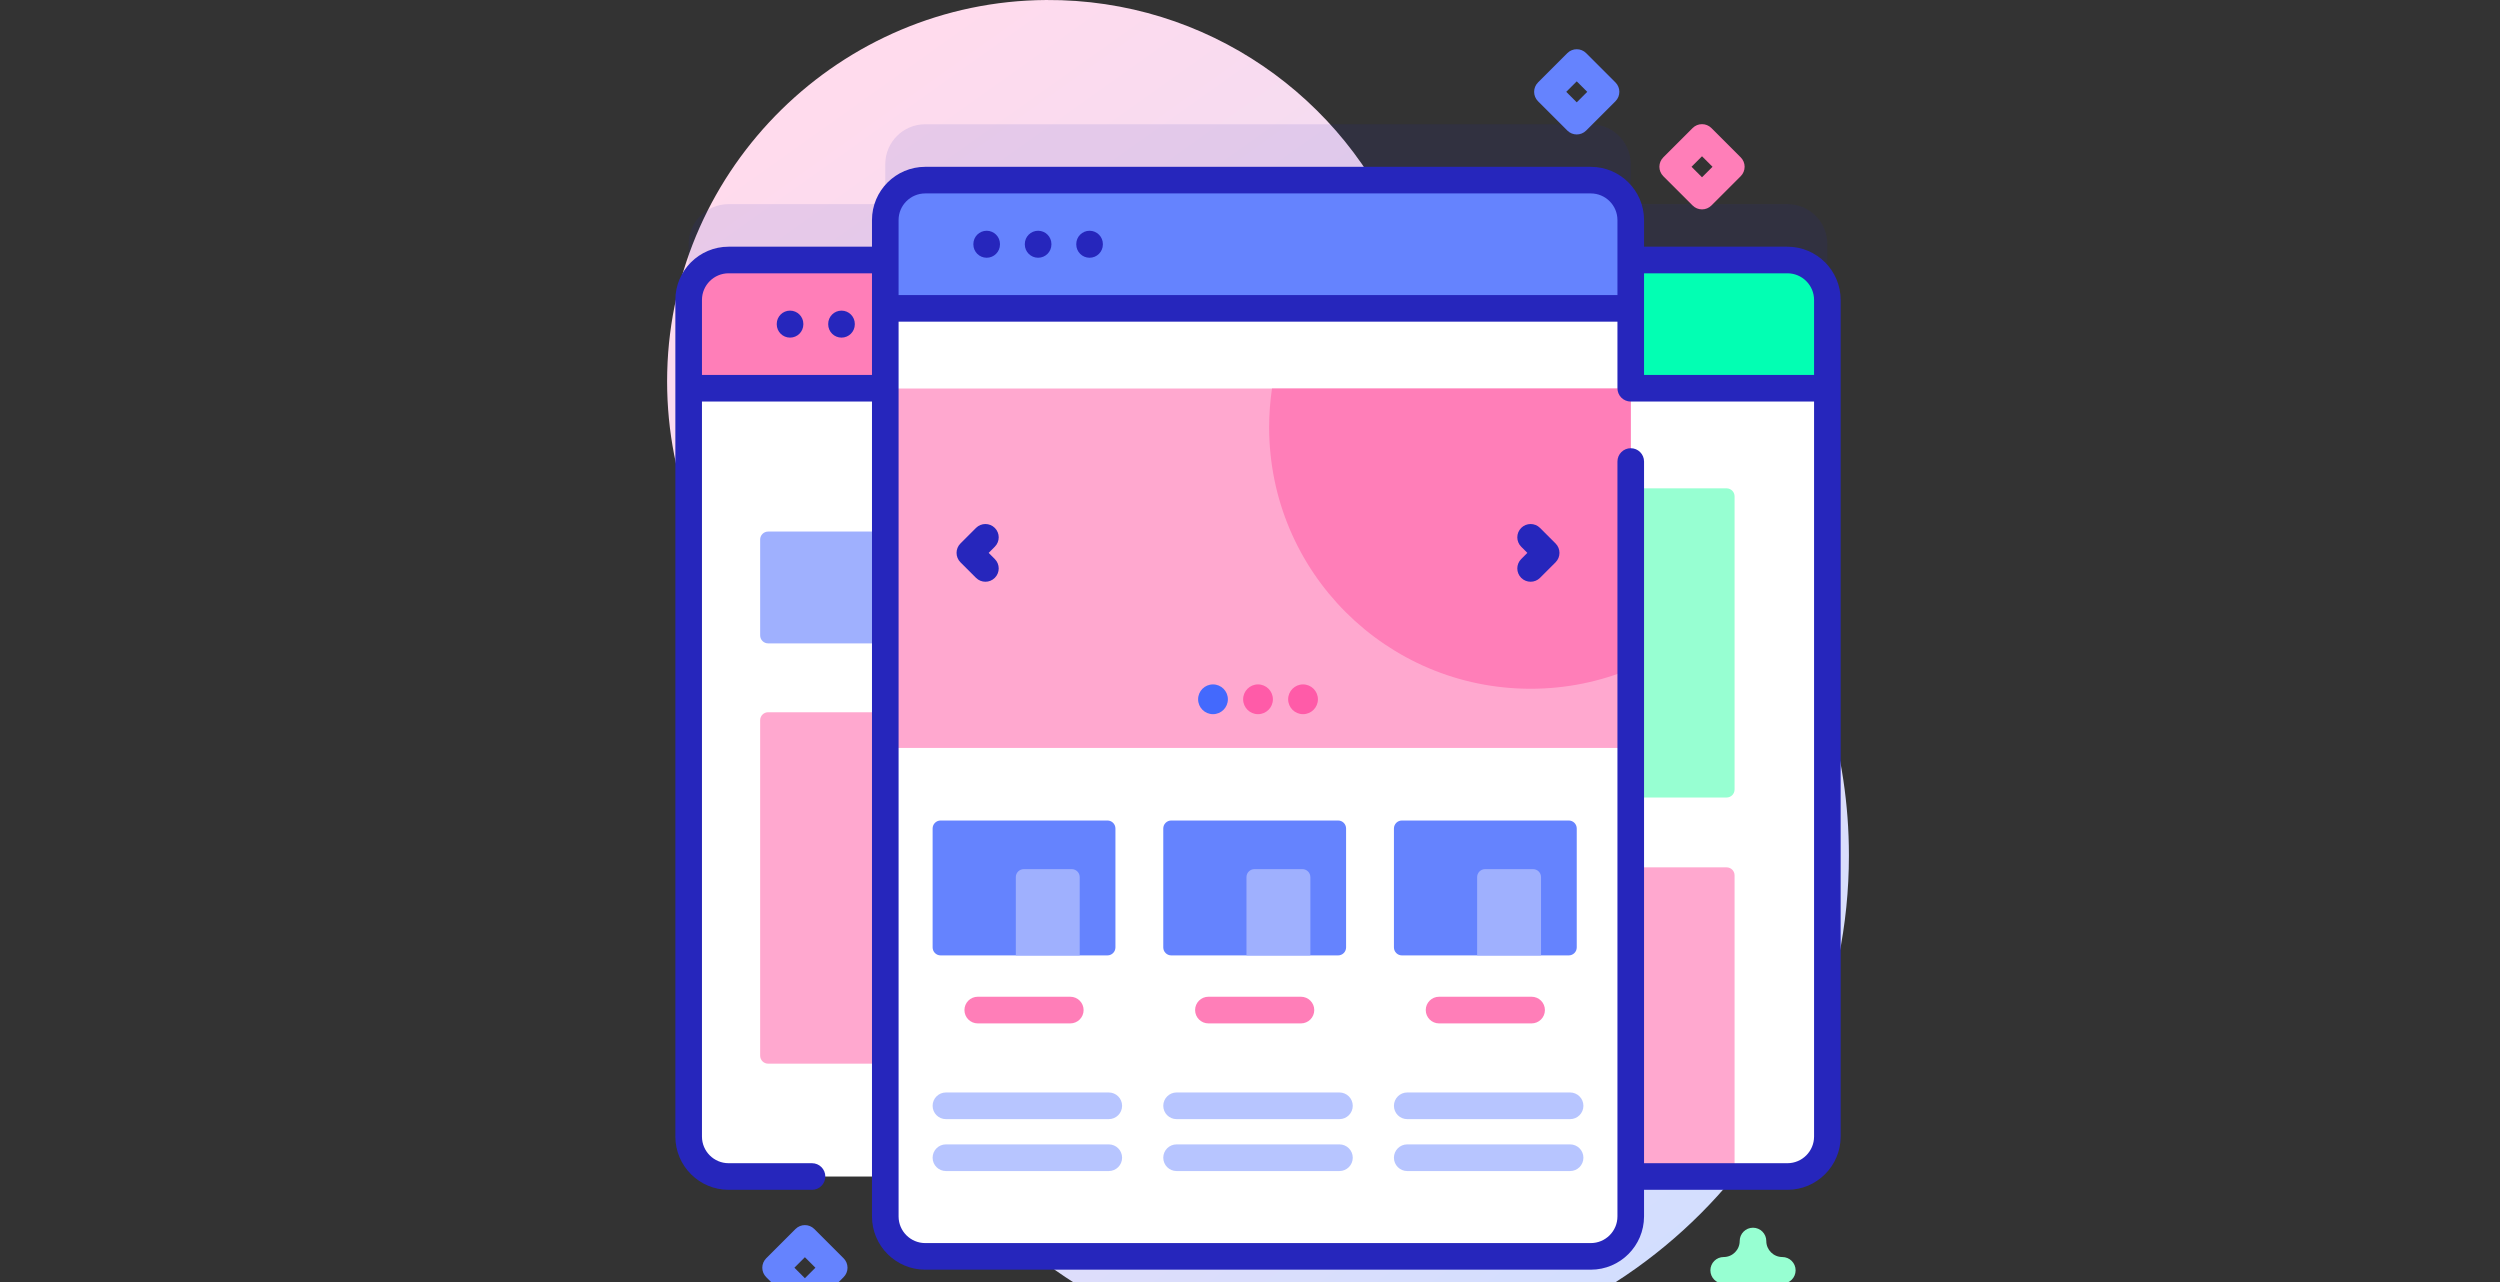 <svg width="312" height="160" viewBox="0 0 312 160" fill="none" xmlns="http://www.w3.org/2000/svg">
<rect x="0" y="0" width="312" height="160" fill="#333333" stroke="none"/>
<g clip-path="url(#clip0)">
<g clip-path="url(#clip1)">
<path d="M174.955 29.668C167.839 12.18 150.626 -0.123 130.553 0.001C104.946 0.159 83.891 20.814 83.27 46.414C82.963 59.045 87.579 70.593 95.334 79.28C101.516 86.205 104.618 95.325 104.306 104.603C104.264 105.836 104.258 107.078 104.288 108.329C105.106 141.996 133.868 170.02 167.546 170C202.453 169.979 230.745 141.674 230.745 106.762C230.745 81.171 215.543 59.133 193.678 49.181C185.156 45.301 178.483 38.341 174.955 29.668Z" fill="url(#paint0_linear)"/>
<path opacity="0.1" d="M223.071 25.475H203.517V20.491C203.517 17.74 201.284 15.508 198.533 15.508H115.467C112.716 15.508 110.484 17.74 110.484 20.491V25.475H90.929C88.178 25.475 85.945 27.708 85.945 30.459V134.873C85.945 137.624 88.178 139.857 90.929 139.857H110.483V144.84C110.483 147.592 112.716 149.824 115.467 149.824H198.533C201.284 149.824 203.516 147.591 203.516 144.84V139.857H223.07C225.822 139.857 228.054 137.624 228.054 134.873V30.459C228.055 27.708 225.822 25.475 223.071 25.475Z" fill="#2626BC"/>
<path d="M223.071 32.448H191.556V146.83H223.071C225.822 146.83 228.055 144.597 228.055 141.846V37.432C228.055 34.68 225.822 32.448 223.071 32.448Z" fill="white"/>
<path d="M215.478 108.245H191.556V146.829H215.478C216.029 146.829 216.475 146.383 216.475 145.832V109.242C216.475 108.691 216.029 108.245 215.478 108.245Z" fill="#FFA8CF"/>
<path d="M215.478 60.945H191.556V99.529H215.478C216.029 99.529 216.475 99.083 216.475 98.533V61.942C216.475 61.392 216.029 60.945 215.478 60.945Z" fill="#97FFD2"/>
<path d="M223.071 32.448H191.556V48.453H228.055V37.431C228.055 34.679 225.823 32.448 223.071 32.448Z" fill="#02FFB3"/>
<path d="M121.448 32.448H90.929C88.178 32.448 85.945 34.681 85.945 37.431V141.845C85.945 144.597 88.178 146.829 90.929 146.829H121.448V32.448H121.448Z" fill="white"/>
<path d="M121.448 132.746V88.887H95.864C95.313 88.887 94.867 89.333 94.867 89.884V131.749C94.867 132.3 95.313 132.746 95.864 132.746H121.448Z" fill="#FFA8CF"/>
<path d="M121.448 80.294V66.339H95.864C95.313 66.339 94.867 66.785 94.867 67.336V79.297C94.867 79.847 95.313 80.294 95.864 80.294H121.448Z" fill="#9FB0FE"/>
<path d="M121.448 32.448H90.929C88.177 32.448 85.945 34.679 85.945 37.431V48.453H121.448V32.448Z" fill="#FF7EB8"/>
<path d="M203.517 27.464V151.813C203.517 154.565 201.284 156.797 198.533 156.797H115.467C112.716 156.797 110.483 154.564 110.483 151.813V27.464C110.483 24.712 112.716 22.48 115.467 22.48H198.533C201.284 22.48 203.517 24.712 203.517 27.464Z" fill="white"/>
<path d="M110.483 48.487H203.517V93.343H110.483V48.487Z" fill="#FFA8CF"/>
<path d="M203.517 48.487V83.475C199.669 85.076 195.446 85.957 191.02 85.957C172.998 85.957 158.389 71.344 158.389 53.322C158.389 51.681 158.512 50.066 158.744 48.487H203.517Z" fill="#FF7EB8"/>
<path d="M203.517 38.485V27.464C203.517 24.711 201.286 22.48 198.533 22.48H115.467C112.715 22.48 110.483 24.711 110.483 27.464V38.485H203.517Z" fill="#6583FE"/>
<path d="M223.071 30.788H205.177V27.464C205.177 23.8 202.197 20.82 198.533 20.82H115.467C111.804 20.82 108.823 23.8 108.823 27.464V30.788H90.929C87.266 30.788 84.285 33.768 84.285 37.432V141.844C84.285 145.508 87.266 148.489 90.929 148.489H101.339C102.255 148.489 102.999 147.746 102.999 146.829C102.999 145.911 102.255 145.168 101.339 145.168H90.929C89.096 145.168 87.605 143.677 87.605 141.844V50.114H108.823V151.812C108.823 155.476 111.803 158.457 115.467 158.457H198.533C202.196 158.457 205.176 155.476 205.176 151.812V148.489H223.07C226.734 148.489 229.714 145.508 229.714 141.844V37.432C229.715 33.768 226.734 30.788 223.071 30.788ZM223.071 34.108C224.904 34.108 226.395 35.599 226.395 37.432V46.793H205.177V34.108H223.071ZM115.467 24.14H198.533C200.366 24.14 201.857 25.631 201.857 27.464V36.825H112.143V27.464C112.143 25.631 113.634 24.14 115.467 24.14ZM87.605 46.793V37.432C87.605 35.599 89.096 34.108 90.929 34.108H108.823V46.793H87.605ZM223.071 145.168H205.177V57.597C205.177 56.68 204.434 55.937 203.517 55.937C202.6 55.937 201.857 56.68 201.857 57.597V151.812C201.857 153.645 200.366 155.136 198.533 155.136H115.467C113.634 155.136 112.144 153.645 112.144 151.812V40.146H201.857V48.453C201.857 49.37 202.6 50.114 203.517 50.114H226.395V141.844C226.395 143.677 224.903 145.168 223.071 145.168Z" fill="#2626BC"/>
<path d="M98.598 38.766C97.681 38.766 96.938 39.509 96.938 40.426V40.475C96.938 41.392 97.681 42.135 98.598 42.135C99.515 42.135 100.258 41.392 100.258 40.475V40.426C100.258 39.509 99.515 38.766 98.598 38.766Z" fill="#2626BC"/>
<path d="M105.02 38.766C104.103 38.766 103.359 39.509 103.359 40.426V40.475C103.359 41.392 104.103 42.135 105.02 42.135C105.936 42.135 106.68 41.392 106.68 40.475V40.426C106.68 39.509 105.936 38.766 105.02 38.766Z" fill="#2626BC"/>
<path d="M123.136 32.167C124.053 32.167 124.797 31.424 124.797 30.507V30.458C124.797 29.541 124.053 28.798 123.136 28.798C122.22 28.798 121.476 29.541 121.476 30.458V30.507C121.476 31.424 122.22 32.167 123.136 32.167Z" fill="#2626BC"/>
<path d="M129.557 32.167C130.474 32.167 131.217 31.424 131.217 30.507V30.458C131.217 29.541 130.474 28.798 129.557 28.798C128.641 28.798 127.897 29.541 127.897 30.458V30.507C127.897 31.424 128.641 32.167 129.557 32.167Z" fill="#2626BC"/>
<path d="M135.978 32.167C136.895 32.167 137.639 31.424 137.639 30.507V30.458C137.639 29.541 136.895 28.798 135.978 28.798C135.062 28.798 134.318 29.541 134.318 30.458V30.507C134.318 31.424 135.061 32.167 135.978 32.167Z" fill="#2626BC"/>
<path d="M192.194 65.884C191.546 65.236 190.495 65.237 189.846 65.884C189.198 66.532 189.198 67.584 189.846 68.232L190.614 69L189.846 69.768C189.198 70.416 189.198 71.467 189.846 72.115C190.171 72.44 190.595 72.602 191.02 72.602C191.445 72.602 191.87 72.44 192.194 72.115L194.136 70.174C194.784 69.525 194.784 68.474 194.136 67.826L192.194 65.884Z" fill="#2626BC"/>
<path d="M124.153 65.884C123.505 65.236 122.454 65.236 121.806 65.884L119.864 67.826C119.216 68.474 119.216 69.525 119.864 70.174L121.806 72.115C122.13 72.44 122.555 72.602 122.98 72.602C123.404 72.602 123.829 72.44 124.153 72.116C124.802 71.467 124.802 70.416 124.153 69.768L123.386 69L124.153 68.232C124.802 67.584 124.802 66.532 124.153 65.884Z" fill="#2626BC"/>
<path d="M151.381 89.129C152.407 89.129 153.239 88.297 153.239 87.271C153.239 86.246 152.407 85.414 151.381 85.414C150.355 85.414 149.524 86.246 149.524 87.271C149.524 88.297 150.355 89.129 151.381 89.129Z" fill="#4369FD"/>
<path d="M157 89.129C158.026 89.129 158.857 88.297 158.857 87.271C158.857 86.246 158.026 85.414 157 85.414C155.974 85.414 155.143 86.246 155.143 87.271C155.143 88.297 155.974 89.129 157 89.129Z" fill="#FF5BA8"/>
<path d="M162.618 89.129C163.644 89.129 164.476 88.297 164.476 87.271C164.476 86.246 163.644 85.414 162.618 85.414C161.593 85.414 160.761 86.246 160.761 87.271C160.761 88.297 161.593 89.129 162.618 89.129Z" fill="#FF5BA8"/>
<path d="M138.209 119.234H117.387C116.837 119.234 116.391 118.787 116.391 118.237V103.396C116.391 102.845 116.837 102.399 117.387 102.399H138.209C138.759 102.399 139.206 102.845 139.206 103.396V118.237C139.206 118.787 138.759 119.234 138.209 119.234Z" fill="#6583FE"/>
<path d="M134.748 119.233H126.774V109.464C126.774 108.914 127.22 108.467 127.771 108.467H133.752C134.302 108.467 134.748 108.914 134.748 109.464V119.233Z" fill="#9FB0FE"/>
<path d="M133.57 127.721H122.026C121.107 127.721 120.362 126.976 120.362 126.057C120.362 125.138 121.107 124.393 122.026 124.393H133.57C134.489 124.393 135.234 125.138 135.234 126.057C135.234 126.976 134.489 127.721 133.57 127.721Z" fill="#FF7EB8"/>
<path d="M138.374 139.668H118.054C117.135 139.668 116.39 138.923 116.39 138.004C116.39 137.085 117.135 136.34 118.054 136.34H138.374C139.293 136.34 140.038 137.085 140.038 138.004C140.038 138.923 139.293 139.668 138.374 139.668Z" fill="#B7C5FF"/>
<path d="M138.374 146.147H118.054C117.135 146.147 116.39 145.402 116.39 144.483C116.39 143.564 117.135 142.819 118.054 142.819H138.374C139.293 142.819 140.038 143.564 140.038 144.483C140.038 145.402 139.293 146.147 138.374 146.147Z" fill="#B7C5FF"/>
<path d="M166.995 119.234H146.173C145.623 119.234 145.176 118.787 145.176 118.237V103.396C145.176 102.845 145.623 102.399 146.173 102.399H166.995C167.545 102.399 167.991 102.845 167.991 103.396V118.237C167.991 118.787 167.545 119.234 166.995 119.234Z" fill="#6583FE"/>
<path d="M163.534 119.233H155.56V109.464C155.56 108.914 156.006 108.467 156.557 108.467H162.538C163.088 108.467 163.534 108.914 163.534 109.464V119.233Z" fill="#9FB0FE"/>
<path d="M162.356 127.721H150.812C149.893 127.721 149.148 126.976 149.148 126.057C149.148 125.138 149.893 124.393 150.812 124.393H162.356C163.275 124.393 164.02 125.138 164.02 126.057C164.02 126.976 163.275 127.721 162.356 127.721Z" fill="#FF7EB8"/>
<path d="M167.16 139.668H146.84C145.921 139.668 145.176 138.923 145.176 138.004C145.176 137.085 145.921 136.34 146.84 136.34H167.16C168.079 136.34 168.824 137.085 168.824 138.004C168.824 138.923 168.079 139.668 167.16 139.668Z" fill="#B7C5FF"/>
<path d="M167.16 146.147H146.84C145.921 146.147 145.176 145.402 145.176 144.483C145.176 143.564 145.921 142.819 146.84 142.819H167.16C168.079 142.819 168.824 143.564 168.824 144.483C168.824 145.402 168.079 146.147 167.16 146.147Z" fill="#B7C5FF"/>
<path d="M195.781 119.234H174.959C174.409 119.234 173.963 118.787 173.963 118.237V103.396C173.963 102.845 174.409 102.399 174.959 102.399H195.781C196.331 102.399 196.778 102.845 196.778 103.396V118.237C196.778 118.787 196.331 119.234 195.781 119.234Z" fill="#6583FE"/>
<path d="M192.32 119.233H184.346V109.464C184.346 108.914 184.792 108.467 185.343 108.467H191.324C191.874 108.467 192.321 108.914 192.321 109.464V119.233H192.32Z" fill="#9FB0FE"/>
<path d="M191.142 127.721H179.598C178.679 127.721 177.934 126.976 177.934 126.057C177.934 125.138 178.679 124.393 179.598 124.393H191.142C192.061 124.393 192.806 125.138 192.806 126.057C192.806 126.976 192.061 127.721 191.142 127.721Z" fill="#FF7EB8"/>
<path d="M195.946 139.668H175.626C174.707 139.668 173.962 138.923 173.962 138.004C173.962 137.085 174.707 136.34 175.626 136.34H195.946C196.865 136.34 197.61 137.085 197.61 138.004C197.61 138.923 196.865 139.668 195.946 139.668Z" fill="#B7C5FF"/>
<path d="M195.946 146.147H175.626C174.707 146.147 173.962 145.402 173.962 144.483C173.962 143.564 174.707 142.819 175.626 142.819H195.946C196.865 142.819 197.61 143.564 197.61 144.483C197.61 145.402 196.865 146.147 195.946 146.147Z" fill="#B7C5FF"/>
<path d="M212.411 26.132C211.97 26.132 211.548 25.957 211.237 25.646L207.578 21.987C207.267 21.676 207.092 21.254 207.092 20.813C207.092 20.373 207.267 19.951 207.578 19.64L211.237 15.981C211.885 15.333 212.936 15.333 213.584 15.981L217.243 19.64C217.554 19.951 217.729 20.373 217.729 20.813C217.729 21.254 217.554 21.676 217.243 21.987L213.585 25.646C213.273 25.957 212.851 26.132 212.411 26.132ZM211.101 20.814L212.411 22.124L213.722 20.814L212.411 19.503L211.101 20.814Z" fill="#FF7EB8"/>
<path d="M100.452 163.53C100.012 163.53 99.59 163.356 99.278 163.044L95.62 159.385C95.308 159.074 95.134 158.652 95.134 158.212C95.134 157.771 95.309 157.349 95.62 157.038L99.278 153.38C99.927 152.731 100.977 152.731 101.626 153.38L105.284 157.038C105.596 157.349 105.77 157.771 105.77 158.212C105.77 158.652 105.595 159.074 105.284 159.385L101.626 163.044C101.315 163.355 100.893 163.53 100.452 163.53ZM99.142 158.212L100.452 159.522L101.763 158.212L100.452 156.901L99.142 158.212Z" fill="#6583FE"/>
<path d="M196.778 16.78C196.353 16.78 195.928 16.619 195.604 16.294L191.945 12.636C191.634 12.324 191.459 11.902 191.459 11.462C191.459 11.022 191.634 10.599 191.945 10.288L195.604 6.63C196.252 5.982 197.303 5.982 197.951 6.63L201.61 10.288C202.258 10.936 202.258 11.988 201.61 12.636L197.951 16.294C197.627 16.619 197.203 16.78 196.778 16.78ZM195.467 11.462L196.778 12.772L198.088 11.462L196.778 10.152L195.467 11.462Z" fill="#6583FE"/>
<path d="M218.774 163.856C217.857 163.856 217.114 163.113 217.114 162.196C217.114 161.094 216.217 160.198 215.116 160.198C214.199 160.198 213.456 159.455 213.456 158.538C213.456 157.621 214.199 156.877 215.116 156.877C216.217 156.877 217.114 155.981 217.114 154.879C217.114 153.962 217.857 153.219 218.774 153.219C219.691 153.219 220.434 153.962 220.434 154.879C220.434 155.981 221.331 156.877 222.432 156.877C223.349 156.877 224.093 157.621 224.093 158.538C224.093 159.455 223.349 160.198 222.432 160.198C221.331 160.198 220.434 161.094 220.434 162.196C220.434 163.113 219.691 163.856 218.774 163.856Z" fill="#97FFD2"/>
</g>
</g>
<defs>
<linearGradient id="paint0_linear" x1="96.373" y1="6.606" x2="207.166" y2="162.206" gradientUnits="userSpaceOnUse">
<stop offset="0.049" stop-color="#FFDBED"/>
<stop offset="0.999" stop-color="#D2DEFF"/>
</linearGradient>
<clipPath id="clip0">
<rect width="312" height="160" fill="white"/>
</clipPath>
<clipPath id="clip1">
<rect width="170" height="170" fill="white" transform="translate(72)"/>
</clipPath>
</defs>
</svg>
